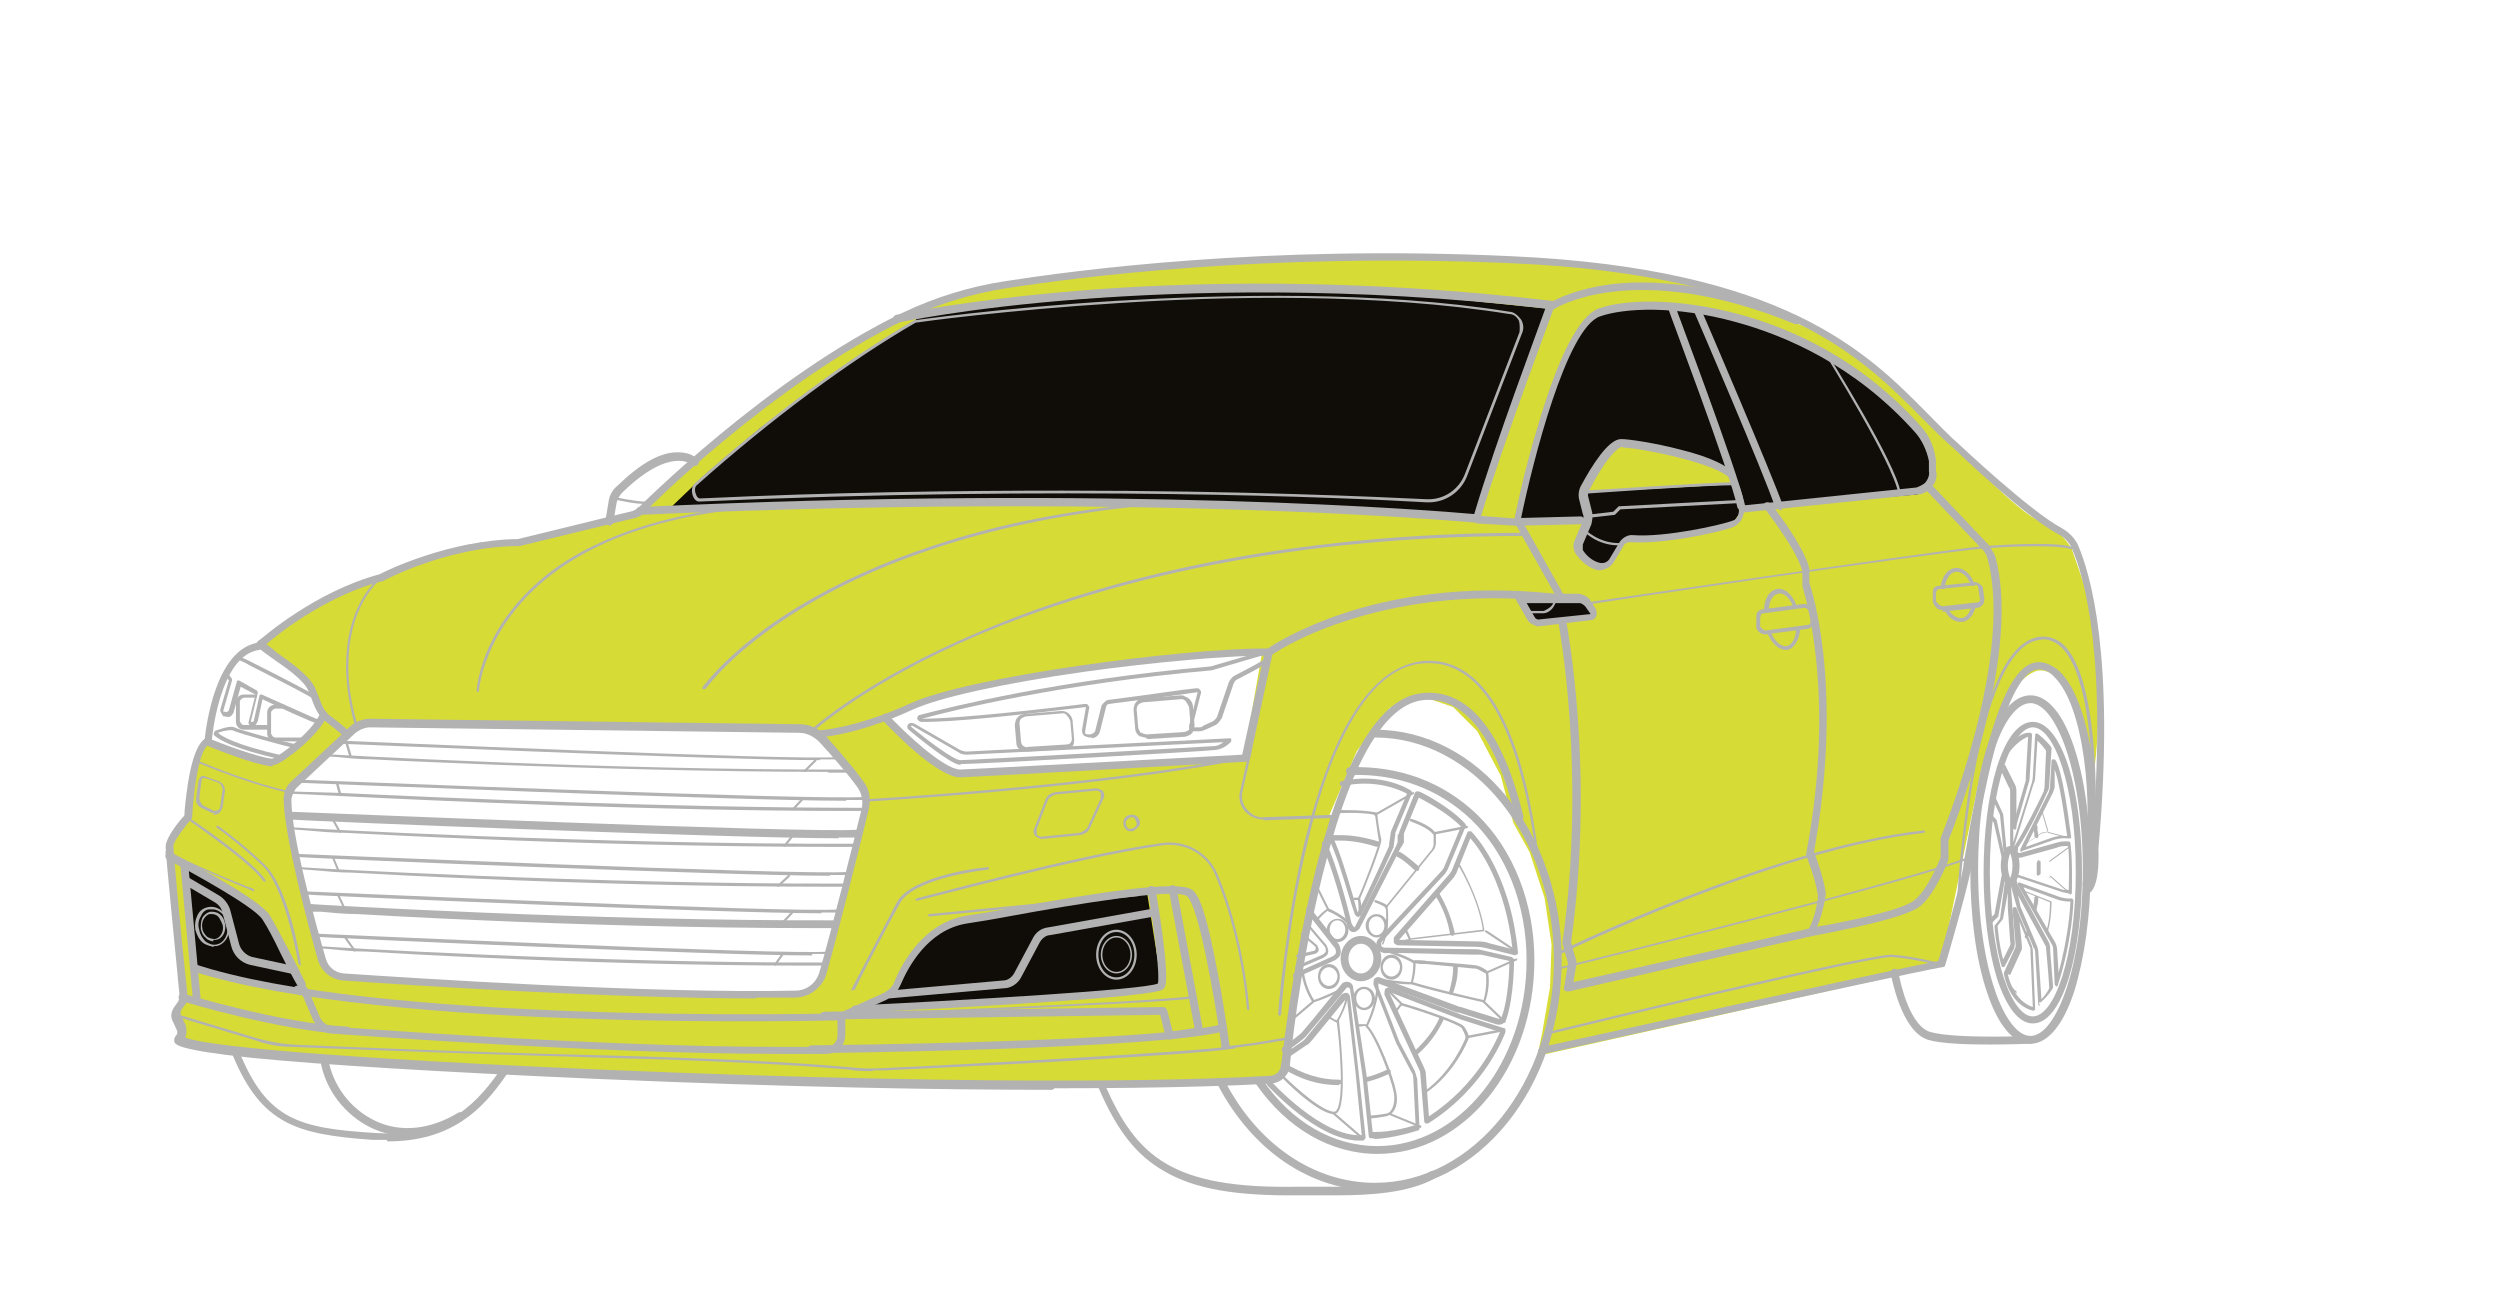 <?xml version="1.0" encoding="UTF-8"?>
<svg id="Ebene_1" xmlns="http://www.w3.org/2000/svg" version="1.1" viewBox="0 0 32 16.67">
  <!-- Generator: Adobe Illustrator 29.2.1, SVG Export Plug-In . SVG Version: 2.1.0 Build 116)  -->
  <defs>
    <style>
      .st0 {
        fill: #100c08;
      }

      .st1 {
        fill: #d7db35;
      }

      .st2 {
        fill: #b2b2b2;
      }
    </style>
  </defs>
  <path class="st1" d="M19.75,13.5l5.09-1.14.46-2.22s.23-1.35.76-1.55c0,0,.55-.21.71,1.49,0,0,.23-1.07-.05-2.47l-.2-.58s-.13-.25-.41-.36c-.28-.11-1-.88-1-.88l-1.25-1.17-.62-.38-.95-.4-.86-.26-1.52-.23-1.84-.06-2.44.05-2.23.22-.88.15-.9.3-1.03.57-1.17.82-1.24,1.19,1.95-.08,8.73.09.58.06.55.98-1.02-.04-.62.08-.42.03-.91.25-.87.42-.24,1.37-.07.33s-.08.36.27.42l.89-.03.37-.86.42-.55.43-.14.38.13.31.31.3.57.16.6.21.38.19.58.09.6-.02.55-.1.58-.06.29Z"/>
  <polygon class="st0" points="19.47 7.63 20.23 7.66 20.41 7.84 20.35 7.91 19.65 7.98 19.47 7.63"/>
  <polygon class="st0" points="20.31 6.61 20.27 6.32 20.34 6.3 22.18 6.2 22.25 6.35 22.26 6.58 22.19 6.68 21.53 6.86 20.98 6.89 20.82 6.9 20.75 7 20.59 7.21 20.47 7.24 20.34 7.21 20.22 7.12 20.18 6.96 20.26 6.85 20.31 6.61"/>
  <polygon class="st0" points="19.8 3.95 18.89 6.69 8.22 6.59 9.25 5.59 11.52 4.06 11.65 4.01 12.44 3.93 13.47 3.85 15.22 3.72 16.42 3.71 17.95 3.76 19.8 3.95"/>
  <path class="st0" d="M19.38,6.67l.59-1.95.37-.65.22-.11.51-.05.5.02.85.19.97.41.77.56.43.48.15.36-.04.26-.16.14-2.01.16-.25.04-.07-.46-.28-.14-.57-.17-.6-.11-.2.09s-.14.19-.14.2-.12.27-.12.27l-.05.1.06.33-.28.02h-.67Z"/>
  <polygon class="st1" points="8.22 6.53 8.87 5.93 9.72 5.22 10.81 4.48 11.5 4.07 11.75 4.06 11.69 4.13 10.94 4.6 10.45 4.95 9.73 5.48 9.03 6.07 8.56 6.52 8.22 6.53"/>
  <g>
    <path class="st1" d="M16.2,8.37s1.26-.85,3.14-.77l.65.04-.51-.99-3.01-.18-5.36-.03-2.92.11-1.49.41s-.68.06-.7.06-.82.2-1.07.33c0,0-.63.21-.85.38s-.71.48-.71.48l-.03.06.51.39.13.19.16.32.29.23.27-.14,1.18.02,3.86.04.63.05.14.05.64-.15.24-.09.56-.23.69-.18,1.59-.26,1.08-.11.89-.02Z"/>
    <path class="st1" d="M16.39,13.77l.27-1.78.41-1.54-.86.03s-.3.06-.35-.34l.1-.44-2.16.12-1.44.08s-.28-.01-.48-.22-.55-.5-.55-.5l-.87.22.51.57s.17.2.1.46-.53,2.02-.53,2.02c0,0-.1.26-.43.28l-4.34-.13-1.38-.11s-.22,0-.3-.27-.31-1.27-.31-1.27l-.11-.78.12-.18.64-.61-.29-.23s-.35.48-.66.6l-.87-.28s-.18.18-.23.95c0,0-.17.23-.23.4l.18,1.94s-.08.13-.09.22.07.19.07.23-.13.11.1.16l.52.08,3.76.27,3.95.13,4.53.03,1.22-.12Z"/>
    <polygon class="st0" points="14.68 11.41 14.86 12.55 14.79 12.65 13.24 12.83 11.07 12.9 11.44 12.68 11.6 12.39 11.85 12.01 12.18 11.83 12.5 11.75 14.49 11.43 14.68 11.41"/>
    <polygon class="st0" points="2.31 11.05 2.94 11.37 3.26 11.59 3.44 11.75 3.59 12.07 3.91 12.71 2.52 12.42 2.31 11.05"/>
    <g>
      <g>
        <g>
          <path class="st2" d="M13.47,13.95c-1.37,0-3.28-.03-5.83-.14-2.03-.09-3.52-.18-4.42-.27-.95-.1-.98-.17-.99-.21,0-.03,0-.05.02-.07.02-.02.02-.04.02-.06l-.06-.13c-.03-.06-.02-.12.02-.18l.05-.07s.02-.04.02-.06c-.04-.42-.18-1.82-.18-1.92,0-.12.18-.34.24-.4,0-.06.02-.25.05-.44.05-.3.12-.48.21-.54.02-.18.14-1.12.66-1.23.09-.08.76-.66,1.58-.88.07-.04.89-.44,1.77-.45l1.47-.36s.04-.02.06-.03c.02-.02,1.67-1.68,3.4-2.51.4-.19.84-.33,1.3-.4.9-.14,3.33-.47,6.5-.32,3.48.16,4.54,1.23,5.31,2.01.15.15.28.29.42.41,0,0,0,0,0,0,0,0,.89.84,1.3,1.06.09.05.17.13.21.22.15.35.48,1.42.26,3.88,0,.06.02.42-.09.55-.02.02-.05.02-.07,0-.02-.02-.02-.05,0-.07.08-.1.08-.39.07-.49,0,0,0,0,0,0,.22-2.44-.1-3.49-.25-3.83-.03-.07-.09-.14-.17-.18-.42-.22-1.27-1.03-1.32-1.08-.14-.12-.28-.26-.43-.41-.76-.77-1.8-1.83-5.24-1.98-3.16-.14-5.58.18-6.48.32-.45.07-.87.2-1.27.39-1.72.82-3.36,2.47-3.37,2.49-.03.03-.07.05-.11.06l-1.48.36s0,0-.01,0c-.9,0-1.73.44-1.74.45,0,0,0,0-.01,0-.85.22-1.55.86-1.55.87,0,0-.02.01-.03.01-.51.08-.6,1.16-.6,1.17,0,.02-.01.04-.03.04-.13.04-.2.57-.22.92,0,.01,0,.02-.01.03-.09.11-.23.29-.23.35,0,.08.09,1.08.18,1.91,0,.04,0,.09-.03.12l-.05.07s-.02.05,0,.07l.06.13s.02.1-.01.15c.14.06.95.22,5.3.41,5.43.23,7.94.12,8.58.08.08,0,.14-.06.15-.14.05-.44.2-1.59.48-2.65.36-1.36.81-2.07,1.34-2.11.58-.05,1.02.5,1.28,1.58,0,.03,0,.05-.04.06-.03,0-.05,0-.06-.04-.17-.72-.52-1.56-1.17-1.51-.48.04-.91.74-1.25,2.04-.28,1.05-.43,2.2-.47,2.64-.01.12-.11.22-.24.23-.34.02-1.21.06-2.77.06Z"/>
          <path class="st2" d="M19.74,13.5s-.04-.02-.05-.04c0-.03.01-.05.04-.06.04,0,4.36-.96,5.08-1.1.05-.16.27-.92.32-1.2,0-.03.01-.08.02-.14.17-1.03.45-2.41.9-2.48.11-.02.22.03.32.12.39.39.56,1.58.39,2.72,0,.03-.03.05-.06.04-.03,0-.05-.03-.04-.06.16-1.09,0-2.27-.36-2.63-.07-.08-.15-.11-.23-.1-.12.02-.32.2-.53.99-.14.53-.24,1.12-.29,1.41-.01.06-.02.12-.02.15-.06.31-.32,1.2-.33,1.23,0,.02-.02.03-.04.03-.61.11-5.06,1.1-5.1,1.11,0,0,0,0-.01,0Z"/>
          <path class="st2" d="M18.89,6.69s0,0,0,0c-.03,0-2.21-.21-5.86-.21-1.41,0-3.04.03-4.84.11-.03,0-.05-.02-.05-.05,0-.03.02-.05.05-.05,6.16-.29,10.23.05,10.68.09.28-.94.8-2.32.91-2.63-2.51-.29-4.62-.22-5.95-.12-1.46.11-2.33.3-2.34.3-.03,0-.05-.01-.06-.04,0-.03.01-.05.04-.06,0,0,.88-.19,2.35-.31,1.35-.11,3.49-.17,6.04.13.02,0,.03.01.04.02,0,.01,0,.03,0,.04,0,.02-.63,1.67-.95,2.72,0,.02-.03.04-.05.04Z"/>
          <path class="st2" d="M19.43,6.73s-.03,0-.04-.02c0-.01-.01-.03-.01-.04,0,0,.12-.63.32-1.27.26-.87.52-1.36.76-1.45.33-.12,1.01-.14,1.79.07.64.17,1.56.56,2.34,1.44.11.12.17.27.19.43v.13c.02.08,0,.15-.05.21-.05.06-.12.1-.19.1l-2.22.23s-.05-.02-.05-.04c0-.03.02-.05.04-.05l2.22-.23s.09-.03.12-.07c.03-.04.05-.09.04-.14v-.13c-.03-.14-.09-.27-.18-.37-.77-.86-1.67-1.24-2.3-1.41-.76-.21-1.42-.18-1.73-.07-.43.15-.86,1.86-1.01,2.58l.77-.02s.05.02.05.05c0,.03-.02.05-.05.05l-.83.02s0,0,0,0Z"/>
          <path class="st2" d="M20.49,7.3s-.05,0-.07-.01c-.12-.04-.2-.13-.25-.2-.03-.05-.04-.11-.02-.16l.11-.26s.02-.06,0-.09l-.05-.2c-.01-.05,0-.11.02-.15.15-.28.36-.61.52-.61.1,0,.43.05.74.13.41.1.65.22.71.33.08.16.16.38.11.53-.02.06-.06.1-.11.13-.16.07-.91.23-1.33.2-.04,0-.07.01-.09.05l-.12.2c-.04.07-.12.11-.2.11ZM20.77,5.72c-.07,0-.23.17-.43.56-.01.03-.02.06-.01.08l.05.2c.01.05,0,.1-.01.15l-.11.26s0,.05,0,.07c.03.05.1.13.2.16.06.02.12,0,.15-.06l.12-.2s0,0,0,0c.04-.06.11-.1.18-.09.4.03,1.13-.13,1.28-.19.03-.01.05-.04.06-.07.03-.1,0-.28-.1-.45-.11-.2-1.17-.41-1.37-.41Z"/>
          <path class="st2" d="M7.79,6.72s0,0,0,0c-.03,0-.04-.03-.04-.06l.04-.24c.01-.08.05-.15.11-.2.3-.29.56-.44.79-.43.16,0,.23.08.24.09.02.02.02.05,0,.07-.02.02-.05.02-.07,0,0,0-.27-.25-.89.35-.04.04-.07.09-.08.15l-.04.24s-.02.04-.05.04Z"/>
          <path class="st2" d="M22.29,6.54s-.04-.02-.05-.04c-.1-.47-.89-2.54-.89-2.56,0-.03,0-.05.03-.06.03,0,.05,0,.06.03.03.09.79,2.09.9,2.57,0,.03-.01.05-.04.06,0,0,0,0-.01,0Z"/>
          <path class="st2" d="M22.77,6.52s-.04-.01-.05-.03c-.12-.38-1.03-2.49-1.04-2.51-.01-.02,0-.05.03-.06.02-.01.05,0,.06.03.04.09.92,2.14,1.05,2.52,0,.03,0,.05-.03.06,0,0-.01,0-.02,0Z"/>
          <path class="st2" d="M17.6,15.24c-.82,0-1.57-.51-2.01-1.35-.01-.02,0-.05.02-.07.02-.01.05,0,.07.02.42.81,1.14,1.3,1.92,1.3,1.26,0,2.29-1.28,2.29-2.85s-1.03-2.85-2.29-2.85c-.03,0-.05-.02-.05-.05s.02-.05.05-.05c1.32,0,2.39,1.32,2.39,2.95s-1.07,2.95-2.39,2.95Z"/>
          <path class="st2" d="M17.63,14.77c-.6,0-1.16-.33-1.55-.89-.02-.02,0-.05.01-.07.02-.02.05,0,.07.01.37.54.9.85,1.47.85,1.05,0,1.91-1.07,1.91-2.38,0-.71-.26-1.37-.71-1.8-.41-.39-.94-.59-1.55-.57,0,0,0,0,0,0-.03,0-.05-.02-.05-.05,0-.03.02-.05.05-.05.63-.02,1.19.19,1.62.6.47.45.74,1.14.74,1.87,0,1.37-.9,2.48-2.01,2.48Z"/>
          <path class="st2" d="M4.95,14.59c-.06,0-.12,0-.19,0-.95-.07-1.41-.19-1.78-1.08-.01-.02,0-.05.03-.06.02-.01.05,0,.06.03.35.85.76.96,1.7,1.02.86.06,1.27-.28,1.63-.8.01-.02.04-.03.07-.01.02.01.03.04.01.07-.3.44-.7.85-1.52.85Z"/>
          <path class="st2" d="M3.8,12.71s0,0,0,0c-.03,0-.05-.03-.04-.05,0-.03.03-.05.05-.04,0,0,0,0,0,0,0,0,0,0,0,0-.06-.1-.14-.26-.22-.42-.08-.17-.17-.34-.23-.43-.11-.17-.92-.61-1.22-.77-.02-.01-.03-.04-.02-.07.01-.02.04-.03.07-.02.11.06,1.11.58,1.26.8.06.1.15.27.24.44.08.15.16.31.21.41.02.03.02.08,0,.11-.02.03-.05.05-.09.05Z"/>
          <path class="st2" d="M15.64,13.42c-.1-.69-.3-1.84-.45-1.95-.04-.03-.2-.06-.87.03-.45.06-.98.15-1.41.23-.21.04-.4.07-.53.09-.51.08-.76.57-.85.78-.04.09-.1.16-.19.2l-.57.26s-.01,0-.02,0c-.01,0-1.5.04-3.25-.02-1.62-.05-3.81-.21-5.04-.61l.03-.09c2.29.76,7.97.64,8.25.63l.57-.26c.06-.03.12-.08.14-.15.09-.22.37-.75.92-.84.14-.02.32-.05.53-.09,1.18-.21,2.18-.37,2.36-.24.07.05.17.21.33,1.08.09.47.15.93.15.93h-.1Z"/>
          <path class="st2" d="M14.97,13.31s-.04-.02-.05-.04l-.07-.28-4.3.06s-.05-.02-.05-.05c0-.03.02-.05.05-.05l4.34-.06s0,0,0,0c.02,0,.04.02.05.04l.07.27.28-.04-.33-1.77s.01-.05.04-.06c.03,0,.05.01.06.04l.34,1.82s0,.03,0,.04c0,.01-.02.02-.03.02l-.37.05s0,0,0,0Z"/>
          <path class="st2" d="M10.95,12.97s-.05-.02-.05-.05c0-.03.02-.05.05-.05,1.46-.07,3.67-.2,3.87-.28.03-.09-.04-.67-.13-1.19,0-.03.01-.05.04-.06.03,0,.05.01.06.04,0,0,.05.28.09.58.08.61.04.66.02.69-.02.03-.06.09-2.02.21-.96.06-1.91.1-1.92.1,0,0,0,0,0,0Z"/>
          <path class="st2" d="M10.53,13.03s-.02,0-.02-.02c0,0,0-.02.02-.02.04,0,4.06-.15,4.74-.24,0,0,.02,0,.02.01,0,0,0,.02-.01.02-.68.08-4.7.23-4.74.24,0,0,0,0,0,0Z"/>
          <path class="st2" d="M9.98,13.49c-2.38,0-5.7-.26-5.73-.26-.1,0-.19-.07-.24-.17l-.16-.37s0-.05.03-.06c.02-.01.05,0,.06.03l.16.37c.03.06.09.1.15.11.04,0,3.35.26,5.72.26.21,0,.42,0,.61,0,.08,0,.14-.07.14-.15v-.2s.02-.05.05-.05h0s.05.02.05.05v.2c0,.13-.11.24-.24.24-.2,0-.4,0-.61,0Z"/>
          <path class="st2" d="M9.68,12.78c-1.85,0-4.47-.17-5.29-.23-.15-.01-.28-.12-.32-.26-.13-.46-.43-1.58-.44-2.06,0-.08.03-.16.09-.22l.75-.7c.07-.07.17-.11.27-.11l5.5.07c.13,0,.25.06.33.15.15.17.36.41.48.58.08.1.1.23.07.36-.11.46-.39,1.57-.54,2.1h0c-.05.18-.22.31-.41.31-.16,0-.33,0-.5,0ZM4.74,9.31c-.07,0-.14.03-.2.08l-.75.7s-.06.09-.06.15c0,.47.31,1.58.44,2.03.03.11.12.18.23.19.89.06,3.95.26,5.78.22.15,0,.27-.1.31-.24h0c.15-.52.43-1.64.54-2.09.02-.1,0-.2-.06-.28-.13-.18-.35-.43-.48-.57-.07-.07-.16-.12-.26-.12l-5.5-.07s0,0,0,0ZM10.54,12.45h0,0Z"/>
          <path class="st2" d="M4.45,9.45s-.02,0-.03-.01c0,0-.1-.09-.22-.18-.12-.09-.15-.15-.23-.36l-.02-.05c-.05-.14-.3-.31-.46-.42-.15-.11-.2-.14-.2-.18,0-.02,0-.03.02-.05.02-.02.05-.02.07,0,0,0,.01.02.01.03.02.02.1.07.15.12.18.13.43.3.5.47l.02.05c.08.21.09.24.19.31.12.09.22.18.23.19.02.02.02.05,0,.07,0,.01-.02.02-.04.02ZM3.37,8.28s0,0,0,0c0,0,0,0,0,0Z"/>
          <path class="st2" d="M10.47,9.45s-.05-.02-.05-.05c0-.03.02-.05.05-.05,0,0,.47-.02,1.19-.35.74-.34,3.46-.7,4.54-.7.01,0,.02,0,.03,0,.07-.05.4-.26.97-.45.57-.19,1.5-.38,2.7-.25l-.49-.87-.51-.03s-.05-.03-.05-.05c0-.03.03-.05.05-.05l.54.04s.03.01.04.02l.55.98s0,.04,0,.05c-.01.02-.03.02-.05.02-1.24-.15-2.18.05-2.76.24-.62.2-.95.44-.95.44,0,0-.02,0-.03,0-.49,0-1.44.08-2.37.21-1.05.15-1.85.33-2.18.48-.74.34-1.21.36-1.23.36,0,0,0,0,0,0Z"/>
          <path class="st2" d="M3.49,9.81c-.15,0-.64-.18-.85-.27-.03,0-.04-.04-.03-.06,0-.03.04-.04.06-.03.34.14.75.27.82.26.08-.03.5-.33.61-.58.01-.02.04-.04.06-.03.02.01.04.04.03.06-.12.27-.56.6-.67.63,0,0-.02,0-.03,0Z"/>
          <path class="st2" d="M12.29,9.95c-.3,0-.92-.65-.99-.73-.02-.02-.02-.05,0-.07.02-.02.05-.02.07,0,.18.2.71.7.92.7.26-.01,3.24-.17,3.61-.19l.29-1.32s.03-.04.06-.04c.03,0,.04.03.04.06l-.29,1.35s-.02.04-.05.04c-.03,0-3.37.19-3.65.2,0,0,0,0,0,0Z"/>
          <path class="st2" d="M20.06,12.69s-.02,0-.03-.01c-.01-.01-.02-.03-.01-.04l.05-.31-.07-.25s0-.01,0-.02c.31-2.2-.05-4.06-.05-4.08,0-.03.01-.05.04-.06.03,0,.05.01.06.04,0,.02.37,1.89.06,4.1l.07.25s0,.01,0,.02l-.04.24c.45-.1,2.84-.64,3.04-.69.05-.01.12-.03.21-.04.35-.07,1-.2,1.13-.33.16-.14.3-.48.32-.54v-.22s0-.01,0-.02c0-.02.95-2.29.6-3.58-.01-.04-.03-.08-.06-.11l-.73-.77s-.02-.05,0-.07c.02-.02.05-.02.07,0l.73.77s.07.1.09.15c.15.56.09,1.34-.17,2.33-.18.68-.4,1.23-.43,1.31v.22s0,.01,0,.02c0,.02-.16.42-.35.59-.15.13-.69.25-1.18.35-.09.02-.16.03-.21.04-.23.05-3.09.7-3.11.71,0,0,0,0-.01,0Z"/>
          <path class="st2" d="M23.18,11.98s-.02,0-.03,0c-.02-.02-.03-.05-.01-.07.09-.14.13-.4.13-.44-.03-.23-.15-.51-.15-.52,0,0,0-.02,0-.03.4-2.1-.05-3.4-.05-3.42,0,0,0-.01,0-.02v-.17c-.07-.28-.48-.79-.48-.8-.02-.02-.01-.05,0-.07.02-.02.05-.01.07,0,.02.02.43.54.5.84,0,0,0,0,0,.01v.17c.02.06.12.37.18.92.06.54.08,1.42-.12,2.52.02.06.12.32.15.53,0,0,0,0,0,.01,0,.01-.04.32-.15.49,0,.01-.03.02-.04.02Z"/>
          <path class="st2" d="M3.77,12.47s0,0-.01,0l-.56-.12c-.12-.03-.21-.12-.24-.24l-.11-.42c-.01-.06-.05-.11-.1-.14l-.39-.23s-.03-.04-.02-.07c.01-.02.04-.03.07-.02l.39.23c.07.04.13.12.15.2l.11.42c.02.08.09.15.17.17l.56.12s.04.03.04.06c0,.02-.03.04-.05.04Z"/>
          <path class="st2" d="M11.38,12.77s-.05-.02-.05-.04c0-.03.02-.05.04-.05l1.47-.13c.06,0,.11-.04.14-.09l.24-.45c.04-.08.11-.13.2-.14l1.34-.24s.05.01.06.04c0,.03-.01.05-.04.06l-1.34.24c-.05,0-.1.04-.13.09l-.24.45c-.04.08-.13.14-.22.14l-1.47.13s0,0,0,0Z"/>
          <path class="st2" d="M19.68,8.02s-.09-.03-.12-.07l-.16-.28s0-.03,0-.05c0-.01.02-.02.04-.02,0,0,0,0,0,0h.77c.06.01.12.04.15.09l.07.11s.02.06,0,.09c-.01.03-.04.05-.08.05l-.68.08s0,0-.01,0ZM19.53,7.7l.12.21s.02.02.04.02l.67-.07-.07-.1s-.04-.04-.07-.04h-.69ZM20.36,7.86h0,0Z"/>
          <path class="st2" d="M4.43,13.24s0,0,0,0c-.85-.05-2.1-.42-2.11-.43-.03,0-.04-.04-.03-.06,0-.03.04-.04.06-.03.01,0,1.25.38,2.09.42.03,0,.05.02.05.05,0,.03-.02.05-.05.05Z"/>
          <path class="st2" d="M10.39,13.48s-.05-.02-.05-.05c0-.03.02-.05.05-.05.04,0,4.4-.04,5.25-.27.03,0,.05,0,.06.03,0,.03,0,.05-.03.06-.86.23-5.09.28-5.27.28h0Z"/>
          <path class="st2" d="M5.21,14.54c-.15,0-.3-.03-.45-.1-.34-.16-.6-.49-.66-.87,0-.03.01-.05.04-.06.03,0,.05.01.06.04.06.35.29.65.61.8.32.15.7.11,1.06-.11.02-.01.05,0,.07.02.01.02,0,.05-.02.07-.23.14-.48.22-.71.22Z"/>
          <path class="st2" d="M17.13,15.3c-.1,0-.2,0-.29,0-.08,0-.15,0-.21,0-.81.01-1.34-.08-1.73-.31-.35-.2-.6-.51-.84-1.07-.01-.02,0-.05.02-.06.02-.01.05,0,.06.02.41.93.86,1.34,2.48,1.31.06,0,.13,0,.21,0,.41,0,1.1.02,1.49-.2.02-.01.05,0,.07.02s0,.05-.02.07c-.33.19-.84.22-1.25.22Z"/>
          <path class="st2" d="M25.47,13.37c-.29,0-.62-.01-.79-.06-.35-.11-.47-.82-.48-.85,0-.03.01-.05.04-.06.03,0,.05.01.06.04.03.19.16.7.41.77.32.09,1.27.05,1.28.05.03,0,.05.02.05.05,0,.03-.02.05-.05.05-.02,0-.25.01-.53.01Z"/>
        </g>
        <path class="st2" d="M10.38,9.37s0,0-.01,0c0,0,0-.02,0-.02,0,0,.69-.64,2.16-1.26.86-.37,1.82-.66,2.84-.87,1.28-.26,2.68-.4,4.15-.4h0s.02,0,.02.02c0,0,0,.02-.02.02-3.32,0-5.63.69-6.98,1.26-1.46.62-2.14,1.25-2.15,1.26,0,0,0,0-.01,0Z"/>
        <path class="st2" d="M8.99,8.82s0,0,0,0c0,0,0-.02,0-.02,0,0,.35-.5,1.22-1.03.51-.31,1.1-.58,1.75-.79.81-.27,1.72-.45,2.71-.54,0,0,.02,0,.02.01,0,0,0,.02-.01.02-2.22.21-3.64.84-4.44,1.33-.87.53-1.21,1.02-1.21,1.02,0,0,0,0-.01,0Z"/>
        <path class="st2" d="M6.12,8.86s0,0,0,0c0,0-.02,0-.02-.02,0,0,.03-.52.47-1.06.26-.32.6-.59,1.02-.79.53-.26,1.17-.43,1.93-.51,0,0,.02,0,.02.01,0,0,0,.02-.01.02-1.7.17-2.53.79-2.93,1.29-.43.53-.47,1.04-.47,1.04,0,0,0,.02-.02.02Z"/>
        <path class="st2" d="M4.57,9.32s-.01,0-.02-.01c0,0-.1-.31-.12-.7-.01-.36.05-.86.42-1.22,0,0,.02,0,.02,0,0,0,0,.02,0,.02-.36.35-.42.84-.41,1.19.01.38.12.68.12.69,0,0,0,.02-.01.02,0,0,0,0,0,0Z"/>
        <path class="st2" d="M18.29,6.43s-.02,0-.03,0c-1.01-.06-4.65-.22-9.31-.01-.03,0-.06-.02-.08-.07-.02-.05-.02-.12.02-.16.94-.84,1.96-1.6,2.81-2.09,0,0,0,0,0,0,.01,0,1.11-.16,2.6-.25,1.37-.08,3.35-.13,5.02.14.06,0,.11.05.15.1.03.05.04.12.01.18l-.7,1.82c-.08.21-.28.34-.49.34ZM13.59,6.28c2.34,0,4.03.08,4.67.11.22.01.41-.12.49-.32l.7-1.82s.01-.1-.01-.15c-.03-.05-.07-.08-.12-.08-1.67-.27-3.65-.23-5.01-.14-1.44.09-2.53.24-2.59.25-.85.49-1.87,1.25-2.8,2.08,0,0,0,0,0,0-.03.02-.03.08-.01.12,0,.01.02.05.05.05,1.71-.08,3.29-.1,4.65-.1ZM8.9,6.21h0,0Z"/>
        <path class="st2" d="M24.32,6.33s-.01,0-.02-.01c-.07-.4-.92-1.75-.92-1.76,0,0,0-.02,0-.02,0,0,.02,0,.02,0,.03.06.86,1.37.93,1.77,0,0,0,.02-.01.02,0,0,0,0,0,0Z"/>
        <path class="st2" d="M20.32,7.74s-.01,0-.02-.01c0,0,0-.02.01-.02.04,0,4.38-.65,5.08-.72.04,0,.87-.07,1.13.01,0,0,.01.01.01.02,0,0-.01.01-.02.01-.26-.08-1.11-.01-1.12-.01-.7.06-5.04.71-5.08.72,0,0,0,0,0,0Z"/>
        <path class="st2" d="M19.82,13.24s-.01,0-.02-.01c0,0,0-.02.01-.02.17-.04,4.04-.99,4.4-.99,0,0,0,0,.01,0,.28.02.62.11.63.11,0,0,.01.01.01.02,0,0-.01.01-.02.01,0,0-.34-.09-.62-.11,0,0,0,0-.01,0-.35,0-4.35.98-4.39.99,0,0,0,0,0,0Z"/>
        <path class="st2" d="M19.94,12.42s-.01,0-.02-.01c0,0,0-.02.01-.02.05-.01,4.63-1.15,5.26-1.42,0,0,.02,0,.02,0,0,0,0,.02,0,.02-.63.27-5.22,1.41-5.26,1.42,0,0,0,0,0,0Z"/>
        <path class="st2" d="M19.94,12.21s-.01,0-.01,0c0,0,0-.02,0-.02.03-.01,2.76-1.35,4.69-1.56,0,0,.02,0,.02.01,0,0,0,.02-.01.02-1.92.21-4.65,1.55-4.67,1.56,0,0,0,0,0,0Z"/>
        <path class="st2" d="M25.07,11.56s0,0,0,0c0,0-.02,0-.02-.02,0,0,.04-.83.19-1.65.2-1.11.49-1.69.87-1.74.11-.01.21.02.3.1.51.48.41,2.41.41,2.5,0,0,0,.02-.02.02,0,0-.02,0-.02-.02,0-.02.1-2.01-.4-2.47-.08-.07-.17-.11-.27-.09-.86.1-1.03,3.32-1.03,3.35,0,0,0,.02-.02.02Z"/>
        <path class="st2" d="M16.38,13s0,0,0,0c0,0-.02,0-.02-.02,0-.01.08-1.11.34-2.21.16-.65.35-1.17.57-1.55.28-.48.6-.73.96-.76.94-.06,1.31,1.3,1.46,2.46,0,0,0,.02-.01.02,0,0-.02,0-.02-.01-.15-1.15-.52-2.5-1.43-2.44-.35.02-.66.27-.93.74-.22.38-.41.89-.56,1.54-.27,1.1-.34,2.2-.34,2.21,0,0,0,.02-.02.02Z"/>
        <path class="st2" d="M15.65,13.43s-.02,0-.02-.02,0-.02.02-.02c.23,0,.8-.11.81-.11,0,0,.02,0,.02.01,0,0,0,.02-.01.02-.02,0-.59.11-.81.11Z"/>
        <path class="st2" d="M23,4.15s-.01,0-.02,0c-2.09-.86-3.1-.19-3.11-.18-.02.02-.05,0-.07-.01-.02-.02,0-.05.01-.07.01,0,.27-.18.8-.25.48-.06,1.29-.04,2.4.42.03.01.04.04.03.06,0,.02-.03.03-.05.03Z"/>
        <path class="st2" d="M19.55,7.86s-.02,0-.02-.02c0,0,0-.02.02-.02h.21s.09-.04.11-.08l.05-.1s.01-.01.02,0c0,0,.01.01,0,.02l-.05.1c-.03.05-.08.09-.14.09h-.21s0,0,0,0Z"/>
        <path class="st2" d="M20.27,6.32s-.02,0-.02-.02c0,0,0-.02.02-.02.02,0,1.52-.1,1.96-.11h0s.02,0,.02.02c0,0,0,.02-.02.02-.44,0-1.94.11-1.95.11,0,0,0,0,0,0Z"/>
        <path class="st2" d="M20.32,6.62s-.02,0-.02-.01c0,0,0-.02.01-.02l.34-.04.07-.07s0,0,.01,0l1.53-.08s.02,0,.02.02c0,0,0,.02-.02.02l-1.52.08-.07.07s0,0,0,0l-.35.04s0,0,0,0Z"/>
        <path class="st2" d="M20.71,6.98c-.27,0-.44-.18-.45-.19,0,0,0-.02,0-.02,0,0,.02,0,.02,0,0,0,.19.2.48.18,0,0,.02,0,.02.01,0,0,0,.02-.01.02-.02,0-.04,0-.05,0Z"/>
        <path class="st2" d="M8.24,6.45c-.14,0-.38-.06-.39-.06,0,0-.01-.01-.01-.02,0,0,.01-.01.02-.01,0,0,.27.06.4.06,0,0,.02,0,.02.02,0,0,0,.02-.02.02,0,0-.01,0-.02,0Z"/>
        <path class="st2" d="M16.17,10.49c-.09,0-.17-.04-.23-.1-.06-.07-.09-.16-.07-.25l.12-.53s.01-.01.02-.01c0,0,.01.01.01.02l-.12.53c-.01.08.01.16.07.22.05.06.13.1.21.09l.88-.03s.02,0,.02.02c0,0,0,.02-.02.02l-.88.03s0,0,0,0Z"/>
        <path class="st2" d="M11.09,10.27s-.02,0-.02-.02c0,0,0-.02.02-.02.03,0,3.06-.18,4.85-.55,0,0,.02,0,.02.01,0,0,0,.02-.01.02-1.79.37-4.83.55-4.86.55,0,0,0,0,0,0Z"/>
        <path class="st2" d="M3.7,10.15s0,0,0,0c-.61-.14-1.19-.4-1.2-.4,0,0-.01-.01,0-.02,0,0,.01-.01.02,0,0,0,.58.26,1.19.4,0,0,.01.01.01.02,0,0,0,.01-.02.01Z"/>
        <path class="st2" d="M15.98,12.93s-.02,0-.02-.02c-.05-.6-.21-1.26-.41-1.72-.11-.26-.39-.41-.67-.37-1.1.16-3.12.71-3.14.71,0,0-.02,0-.02-.01,0,0,0-.02.01-.02.02,0,2.05-.56,3.15-.71.3-.04.58.12.7.39.2.46.36,1.13.41,1.73,0,0,0,.02-.01.02,0,0,0,0,0,0Z"/>
        <path class="st2" d="M11.9,11.73s-.02,0-.02-.01c0,0,0-.02.01-.02l2.67-.26s.02,0,.02.01c0,0,0,.02-.01.02l-2.67.26s0,0,0,0Z"/>
        <path class="st2" d="M10.9,12.68s0,0,0,0c0,0-.01-.01,0-.02,0,0,.4-.77.58-1.11.19-.35,1.12-.45,1.16-.45,0,0,.02,0,.02.01,0,0,0,.02-.01.02,0,0-.95.1-1.13.43-.19.34-.58,1.1-.58,1.11,0,0,0,0-.01,0Z"/>
        <path class="st2" d="M3.38,11.28s-.01,0-.01,0c-.13-.22-.97-.79-.98-.8,0,0,0-.02,0-.02,0,0,.02,0,.02,0,.03.02.86.58.99.81,0,0,0,.02,0,.02,0,0,0,0,0,0Z"/>
        <path class="st2" d="M3.23,11.4s0,0,0,0c0,0-.55-.22-1.11-.48,0,0-.01-.01,0-.02,0,0,.01-.01.02,0,.56.27,1.1.48,1.11.48,0,0,.01.01,0,.02,0,0,0,.01-.02.01Z"/>
        <path class="st2" d="M3.84,12.35s-.01,0-.02-.01c0,0-.16-.96-.45-1.25-.3-.29-.6-.5-.6-.5,0,0,0-.02,0-.02,0,0,.02,0,.02,0,0,0,.3.21.6.5.31.3.46,1.23.46,1.27,0,0,0,.02-.01.02,0,0,0,0,0,0Z"/>
        <path class="st2" d="M10.39,12.23c-1.22,0-6.31-.23-6.36-.24,0,0-.02,0-.02-.02,0,0,0-.02.02-.02.06,0,6.03.28,6.58.23,0,0,.02,0,.02.01,0,0,0,.02-.01.02-.04,0-.12,0-.22,0Z"/>
        <path class="st2" d="M10.33,12.36c-1.47,0-3.03-.05-4.11-.1-.68-.03-1.21-.06-1.54-.08-.17,0-.33-.02-.44-.03q-.17-.01-.17-.02s0-.02.01-.02c0,0,0,0,0,0,.08.01,3.57.22,6.49.21h0s.02,0,.02.02c0,0,0,.02-.02.02-.08,0-.16,0-.24,0Z"/>
        <path class="st2" d="M10.52,11.69c-1.27,0-6.55-.23-6.61-.24,0,0-.02,0-.02-.02,0,0,0-.02.02-.02.06,0,6.27.28,6.83.23,0,0,.02,0,.02.02,0,0,0,.02-.02.02-.04,0-.12,0-.23,0Z"/>
        <path class="st2" d="M10.44,11.88c-1.53,0-3.15-.05-4.27-.1-.71-.03-1.26-.06-1.6-.08-.18,0-.34-.02-.46-.03-.05,0-.09,0-.12,0-.05,0-.08,0-.09-.04,0-.03,0-.05.03-.06,0,0,.02,0,.02,0,.11.01,3.66.22,6.72.21h0s.05.02.05.05c0,.03-.02.05-.05.05-.08,0-.17,0-.25,0ZM4,11.6s0,0,0,0c0,0,0,0,0,0ZM4,11.6s0,0,0,0c0,0,0,0,0,0ZM4,11.6h0s0,0,0,0ZM4,11.6h0s0,0,0,0ZM4,11.6s0,0,0,0c0,0,0,0,0,0ZM4,11.6h0s0,0,0,0ZM3.97,11.57s0,0,.01,0c0,0,0,0-.01,0Z"/>
        <path class="st2" d="M10.63,11.21c-1.31,0-6.76-.23-6.82-.24,0,0-.02,0-.02-.02,0,0,0-.02.02-.02.06,0,6.47.28,7.05.23,0,0,.02,0,.02.02,0,0,0,.02-.02.02-.05,0-.13,0-.24,0Z"/>
        <path class="st2" d="M10.56,11.35c-1.57,0-3.24-.05-4.4-.1-.73-.03-1.3-.06-1.65-.08-.18,0-.35-.02-.48-.03q-.18-.01-.19-.02s0-.02.01-.02c0,0,0,0,0,0,.08.01,3.8.22,6.95.21h0s.02,0,.02.02c0,0,0,.02-.02.02-.08,0-.17,0-.26,0Z"/>
        <path class="st2" d="M10.74,10.73c-1.35,0-6.78-.22-7.03-.24-.03,0-.05-.02-.05-.05,0-.03.02-.05.05-.05.07,0,6.67.28,7.27.23.03,0,.05.02.05.05s-.02.05-.05.05c-.05,0-.14,0-.25,0Z"/>
        <path class="st2" d="M10.68,10.84c-1.63,0-3.36-.05-4.55-.1-.75-.03-1.34-.06-1.71-.08-.19,0-.36-.02-.49-.03q-.19-.01-.19-.02s0-.02.01-.02c0,0,0,0,0,0,.08.01,3.91.22,7.17.21h0s.02,0,.02.02c0,0,0,.02-.02.02-.09,0-.18,0-.26,0Z"/>
        <path class="st2" d="M10.83,10.25c-1.37,0-6.94-.23-7-.23,0,0-.02,0-.02-.02,0,0,0-.02.02-.02.07,0,6.64.27,7.25.22,0,0,.02,0,.02.02,0,0,0,.02-.02.02-.05,0-.14,0-.25,0Z"/>
        <path class="st2" d="M10.82,10.38c-2.43,0-5.23-.13-6.45-.19-.38-.02-.63-.03-.65-.03,0,0,0,0,0,0,0,0-.02,0-.02-.01,0,0,0-.01,0-.02t.67.02c1.26.06,4.2.19,6.68.19h0s.02,0,.02.02c0,0,0,.02-.02.02-.08,0-.16,0-.24,0Z"/>
        <path class="st2" d="M10.5,9.73c-1.25,0-6.09-.21-6.15-.21,0,0-.02,0-.02-.02,0,0,0-.02.02-.02.06,0,5.83.26,6.39.21,0,0,.02,0,.02.01,0,0,0,.02-.02.02-.05,0-.13,0-.25,0Z"/>
        <path class="st2" d="M10.61,9.88c-1.51,0-3.12-.05-4.24-.09-.71-.03-1.26-.05-1.6-.07-.18,0-.34-.02-.46-.03q-.18-.01-.18-.02s0-.02.01-.02c0,0,0,0,0,0,.08.01,3.67.21,6.71.2h0s.02,0,.02.02c0,0,0,.02-.02.02-.08,0-.17,0-.26,0Z"/>
        <path class="st2" d="M2.73,12.12s-.09-.02-.13-.05c-.05-.04-.08-.1-.1-.17-.01-.07,0-.13.03-.19.03-.06.08-.09.14-.1.12-.02.23.07.26.21h0c.03.14-.05.27-.16.29-.01,0-.02,0-.03,0ZM2.71,11.64s-.02,0-.03,0c-.05,0-.09.04-.11.09-.03.05-.04.11-.02.17.01.06.04.11.08.15.04.03.09.05.14.04.1-.02.16-.13.14-.26-.02-.11-.1-.19-.19-.19Z"/>
        <path class="st2" d="M2.73,12.05s-.07-.01-.09-.04c-.04-.03-.06-.07-.07-.12,0-.05,0-.1.02-.14.02-.04.06-.07.1-.08.04,0,.08,0,.12.03.04.03.06.07.07.12h0c.02.1-.03.2-.12.21,0,0-.02,0-.03,0ZM2.71,11.7s-.01,0-.02,0c-.03,0-.06.03-.08.06-.02.03-.03.08-.02.12,0,.04.03.08.06.11.03.02.07.03.1.03.07-.01.12-.1.1-.18h0s-.03-.08-.06-.11c-.02-.02-.05-.03-.08-.03Z"/>
        <path class="st2" d="M14.29,12.54c-.14,0-.26-.14-.26-.32s.12-.32.26-.32.26.14.26.32-.12.32-.26.32ZM14.29,11.93c-.13,0-.23.13-.23.29s.1.29.23.29.23-.13.23-.29-.1-.29-.23-.29Z"/>
        <path class="st2" d="M14.29,12.46c-.11,0-.2-.11-.2-.24s.09-.24.2-.24.2.11.2.24-.09.24-.2.24ZM14.29,12c-.1,0-.18.1-.18.22s.08.22.18.22.18-.1.18-.22-.08-.22-.18-.22Z"/>
        <path class="st2" d="M17.4,11.74s0,0,0,0c-.03,0-.05-.02-.06-.04-.02-.06-.05-.15-.08-.25-.07-.23-.16-.54-.27-.75,0-.02,0-.04.01-.04.02,0,.04,0,.04.01.11.22.2.54.27.77.03.1.05.19.07.24l.03.02-.03-.02c.04-.08.14-.28.29-.61l.11-.24s0-.01,0-.02l.02-.14s0-.02.01-.04l.2-.47c-.09-.05-.4-.19-.82-.1-.02,0-.04,0-.04-.02,0-.02,0-.04.02-.04.52-.12.88.11.89.12.01,0,.02.03.01.04l-.21.5s0,.01,0,.02l-.02.14s0,.03-.01.04l-.11.24c-.16.33-.25.53-.3.61-.01.02-.03.03-.06.03Z"/>
        <path class="st2" d="M19.4,12.23s0,0,0,0l-.36-.09s-.08-.02-.12-.02l-1.03-.02s-.04-.01-.05-.04c0-.02,0-.05,0-.06l.72-.82s.01-.02.02-.03l.2-.49s.01-.02.02-.02c.01,0,.02,0,.03,0,.02.02.5.5.6,1.55,0,.01,0,.02-.01.03,0,0-.01,0-.02,0ZM17.9,12.03l1.02.02s.09,0,.13.02l.31.08c-.09-.84-.43-1.3-.54-1.42l-.18.45s-.02.03-.03.05l-.71.81Z"/>
        <path class="st2" d="M16.58,12.52s-.02,0-.03-.02c0-.02,0-.04.02-.04l.49-.22s.03-.02.04-.04c0-.02,0-.04-.01-.06l-.37-.47s0-.03,0-.05c.01-.01.03,0,.05,0l.37.47s.03.07.02.11c0,.04-.04.07-.07.09l-.49.22s0,0-.01,0Z"/>
        <path class="st2" d="M16.6,12.39s-.01,0-.02,0c0,0,0-.02,0-.02l.35-.15s.03-.02.04-.04c0-.02,0-.04-.01-.06l-.27-.32s0-.02,0-.02c0,0,.02,0,.02,0l.27.32s.03.06.02.09c0,.03-.03.05-.06.07l-.35.15s0,0,0,0Z"/>
        <path class="st2" d="M17.6,14.57s-.04,0-.05,0c-.02,0-.03-.01-.03-.03l-.08-.77-.16-1.11s-.01-.02-.02-.02c0,0-.02,0-.02,0-.18.22-.49.58-.52.62-.04.05-.24.19-.26.2-.01.01-.04,0-.05,0-.01-.01,0-.04,0-.05.06-.04.22-.16.25-.19.02-.02.21-.25.51-.62.02-.03.06-.04.09-.03.03,0,.06.04.06.07l.17,1.11.08.74c.07,0,.26,0,.55-.09l-.03-.6s0-.05-.02-.07l-.2-.38s0,0,0,0l-.29-.75s0-.05.01-.07c.02-.02.05-.03.07-.02l1.03.38s0,0,.01,0l.48.15s.04,0,.04-.02c.09-.24.1-.62.1-.72l-.36-.08s-.05,0-.08,0c-.17,0-1.04-.03-1.14-.02-.06,0-.1-.03-.12-.08-.01-.04,0-.08.03-.11l.81-.87s.01-.02.02-.03l.22-.53c-.15-.16-.44-.32-.54-.37l-.19.46s0,.01,0,.02v.09s-.02.05-.04.07l-.53,1.04s-.05.05-.08.04c-.03,0-.06-.03-.07-.06-.06-.26-.19-.74-.33-1.06,0-.02,0-.04.02-.04.02,0,.04,0,.04.02.14.32.27.81.33,1.07,0,.01.01.01.01.01,0,0,.01,0,.02,0l.53-1.04s.01-.03.02-.05v-.09s.02-.02.02-.04l.2-.5s.01-.02.02-.02c0,0,.02,0,.03,0,.02,0,.42.21.6.42,0,0,.01.02,0,.03l-.23.55s-.02.03-.03.05l-.81.87s-.02.03-.01.05c0,.01.01.03.05.03.1,0,.9.02,1.14.02.03,0,.06,0,.09.01l.39.09s.03.02.03.03c0,.02,0,.48-.1.77-.02.05-.07.08-.13.06l-.48-.15s-.01,0-.02,0l-1.03-.38s0,0,0,0c0,0,0,0,0,0l.29.75.2.38s.02.06.03.1l.03.63s0,.03-.02.03c-.29.09-.49.11-.58.11Z"/>
        <path class="st2" d="M18.26,14.38s-.01,0-.01,0c-.01,0-.02-.02-.02-.03l-.05-.6s0-.03-.01-.05l-.45-.97s0-.05.01-.07c.02-.02.05-.03.07-.02.23.09.88.34.91.35l.54.17s.02,0,.02.02c0,0,0,.02,0,.03,0,0-.24.7-.99,1.17,0,0-.01,0-.02,0ZM17.75,12.7h.03s.45.97.45.97c.01.02.02.05.02.07l.04.55c.61-.4.85-.94.91-1.08l-.5-.16s0,0,0,0c0,0-.68-.26-.91-.35h-.03Z"/>
        <path class="st2" d="M17.4,14.6c-.53,0-1.15-.68-1.18-.71-.01-.01-.01-.03,0-.05.01-.01.03-.01.05,0,0,0,.65.72,1.16.69l-.08-.81-.11-.95-.45.55s-.04.05-.07.06l-.25.17s-.04,0-.05,0c-.01-.01,0-.04,0-.05l.25-.17s.04-.03.05-.05l.45-.55s.04-.03.07-.02c.02,0,.04.03.04.05l.11.96.09.84s-.01.03-.03.04c-.02,0-.04,0-.07,0Z"/>
        <path class="st2" d="M18.99,12.83s0,0,0,0c0,0-.64-.14-.92-.23,0,0-.01-.01-.01-.02,0,0,.01-.01.02-.01.26.08.81.21.91.23.05-.17.03-.33.03-.33,0,0,0-.02.01-.02,0,0,.02,0,.02.01,0,0,.03.18-.04.36,0,0,0,.01-.02.01Z"/>
        <path class="st2" d="M19.03,12.47s0,0,0,0c0,0-.08-.05-.13-.07-.03,0-.41-.04-.64-.06-.05,0-.1,0-.14-.01,0,0-.02,0-.02-.02s0-.02.02-.02c.04,0,.09,0,.14.01.34.03.62.05.65.06.04.01.11.05.13.07l.36-.16s.02,0,.02,0c0,0,0,.02,0,.02l-.36.16s0,0,0,0Z"/>
        <path class="st2" d="M18.06,12.04s-.02,0-.02-.01c0,0,0-.02.01-.02l.93-.11c-.06-.42-.33-.86-.34-.86,0,0,0-.02,0-.02,0,0,.02,0,.02,0,0,0,.28.46.34.89,0,0,0,0,0,.01,0,0,0,0-.01,0l-.95.11s0,0,0,0Z"/>
        <path class="st2" d="M17.74,11.63s0,0-.01,0c0,0,0-.02,0-.02l.6-.74s.02-.04.02-.06v-.12c-.06-.1-.29-.17-.3-.18,0,0-.01-.01-.01-.02,0,0,.01-.01.02-.01.01,0,.26.08.32.19,0,0,0,0,0,0v.13s-.01.06-.03.08l-.6.74s0,0-.01,0Z"/>
        <path class="st2" d="M19.26,13.09s0,0-.01,0l-.27-.26s0-.02,0-.02c0,0,.02,0,.02,0l.27.26s0,.02,0,.02c0,0,0,0-.01,0Z"/>
        <path class="st2" d="M19.4,12.19s0,0,0,0l-.39-.26s0-.02,0-.02c0,0,.02,0,.02,0l.39.26s0,.02,0,.02c0,0,0,0-.01,0Z"/>
        <path class="st2" d="M18.37,10.68s-.01,0-.02-.01c0,0,0-.02.01-.02l.41-.08s.02,0,.02.01c0,0,0,.02-.01.02l-.41.08s0,0,0,0Z"/>
        <path class="st2" d="M18.78,13.29s-.01,0-.02-.01c0,0,0-.02.01-.02l.47-.09s.02,0,.02.01c0,0,0,.02-.01.02l-.47.09s0,0,0,0Z"/>
        <path class="st2" d="M17.52,14.31s-.02,0-.02-.01c0,0,0-.02.01-.02.07,0,.21-.02.25-.03.04-.01.11-.1.08-.27-.04-.19-.23-.71-.36-.84,0,0,0-.02,0-.02,0,0,.02,0,.02,0,.14.14.34.68.37.85.04.19-.04.29-.1.31-.05.02-.25.04-.26.04,0,0,0,0,0,0Z"/>
        <path class="st2" d="M18.17,14.43s0,0,0,0l-.39-.16s-.01-.01,0-.02c0,0,.01-.01.02,0l.39.16s.01.01,0,.02c0,0,0,.01-.02.01Z"/>
        <path class="st2" d="M17.44,14.58s0,0-.01,0l-.37-.32s0-.02,0-.02c0,0,.02,0,.02,0l.37.32s0,.02,0,.02c0,0,0,0-.01,0Z"/>
        <path class="st2" d="M18.24,13.99s-.01,0-.01,0c0,0,0-.02,0-.02.36-.25.53-.68.53-.69,0,0,0,0,0,0,0,0,0-.03-.05-.12-.04-.05-.49-.21-.77-.29,0,0-.01-.01-.01-.02,0,0,.01-.01.02-.01.08.02.74.23.79.3.07.1.06.14.06.15-.01.03-.18.45-.55.7,0,0,0,0,0,0ZM18.76,13.27s0,0,0,0c0,0,0,0,0,0ZM18.76,13.27s0,0,0,0c0,0,0,0,0,0ZM18.76,13.27s0,0,0,0c0,0,0,0,0,0ZM18.76,13.27s0,0,0,0c0,0,0,0,0,0Z"/>
        <path class="st2" d="M17.6,10.44s-.01,0-.01,0c0,0,0-.02,0-.02l.49-.28s.02,0,.02,0c0,0,0,.02,0,.02l-.49.28s0,0,0,0Z"/>
        <path class="st2" d="M16.48,13.11s0,0-.01,0c0,0,0-.02,0-.02l.33-.28s.02,0,.02,0c0,0,0,.02,0,.02l-.33.28s0,0-.01,0Z"/>
        <path class="st2" d="M17.14,13.89c-.26,0-.49-.07-.73-.22-.02,0-.02-.03-.01-.05,0-.02.03-.02.05-.01.23.14.45.21.69.21.02,0,.03.01.03.03s-.01.03-.03.03Z"/>
        <path class="st2" d="M17.49,13.86s-.03-.01-.03-.03c0-.02,0-.04.02-.04.1-.02.19-.06.28-.1.02,0,.04,0,.04.01,0,.02,0,.04-.01.04-.1.05-.19.08-.3.11,0,0,0,0,0,0Z"/>
        <path class="st2" d="M18.13,13.51s-.02,0-.02-.01c-.01-.01-.01-.03,0-.05.14-.13.24-.26.31-.41,0-.02.03-.02.04-.01.02,0,.02.03.01.04-.08.16-.18.3-.33.43,0,0-.01,0-.02,0Z"/>
        <path class="st2" d="M18.57,12.73s0,0,0,0c-.02,0-.03-.02-.02-.04.03-.11.05-.19.05-.31,0-.02.02-.03.03-.03.02,0,.03.02.03.03,0,.13-.02.21-.06.33,0,.01-.02.02-.03.02Z"/>
        <path class="st2" d="M18.59,11.98s-.03-.01-.03-.03c-.03-.17-.09-.33-.19-.49,0-.02,0-.04.01-.04.02,0,.04,0,.04.01.1.17.16.33.2.51,0,.02,0,.03-.03.04,0,0,0,0,0,0Z"/>
        <path class="st2" d="M18.13,11.14s-.02,0-.02,0c-.08-.07-.14-.13-.22-.17-.02,0-.02-.03-.01-.05,0-.02.03-.02.05-.01.08.05.15.11.23.18.01.01.01.03,0,.05,0,0-.02.01-.02.01Z"/>
        <path class="st2" d="M17.63,10.84s0,0-.01,0c-.15-.05-.32-.08-.45-.08-.04,0-.08,0-.11,0-.02,0-.03-.01-.04-.03,0-.02.01-.03.03-.04.04,0,.08,0,.12,0,.14,0,.31.03.47.08.02,0,.03.02.02.04,0,.01-.02.02-.03.02Z"/>
        <path class="st2" d="M17.06,14.26s0,0,0,0c-.21-.02-.64-.45-.65-.47,0,0,0-.02,0-.02,0,0,.02,0,.02,0,0,0,.44.44.64.46.01,0,.02,0,.03-.01.11-.11.05-.86.01-1.14,0,0,0-.02.01-.02,0,0,.02,0,.02.01,0,.04.12,1.03-.02,1.17-.01.01-.03.02-.05.02Z"/>
        <path class="st2" d="M17,11.65s-.01,0-.01,0l-.15-.3s0-.02,0-.02c0,0,.02,0,.02,0l.15.3s0,.02,0,.02c0,0,0,0,0,0Z"/>
        <path class="st2" d="M17.38,11.52s0,0,0,0c0,0-.01-.01,0-.02.06-.12.28-.69.27-.74-.01-.04-.04-.27-.05-.33-.19-.04-.48-.02-.48-.02,0,0-.02,0-.02-.02,0,0,0-.02.02-.02.01,0,.31-.01.5.03,0,0,.01,0,.01.01,0,.08.04.3.05.33.02.06-.24.69-.27.76,0,0,0,0-.01,0Z"/>
        <path class="st2" d="M17.33,11.91s-.01,0-.02,0c-.06-.13-.27-.23-.32-.25-.05.04-.09.08-.13.13,0,0-.02,0-.02,0,0,0,0-.02,0-.02.04-.05.09-.1.15-.14,0,0,.01,0,.02,0,.01,0,.27.12.34.27,0,0,0,.02,0,.02,0,0,0,0,0,0Z"/>
        <path class="st2" d="M16.81,12.83s-.01,0-.01,0c-.07-.11-.12-.24-.14-.37,0,0,0-.02.01-.02,0,0,.02,0,.02.01.02.12.06.24.13.35.06-.02.32-.12.41-.2,0,0,.02,0,.02,0,0,0,0,.02,0,.02-.11.1-.42.21-.44.21,0,0,0,0,0,0Z"/>
        <path class="st2" d="M17.11,13.09s0,0,0,0c-.04-.02-.07-.04-.11-.06,0,0,0-.02,0-.02,0,0,.02,0,.02,0,.03.02.06.04.09.05.03-.05.12-.22.11-.31,0,0,0-.02.01-.02,0,0,.02,0,.02.01.01.11-.12.33-.12.34,0,0,0,0-.01,0Z"/>
        <path class="st2" d="M17.39,13.15s-.02,0-.02-.02c0,0,0-.02.02-.02.03,0,.07,0,.1,0,.02-.05.15-.33.12-.53,0,0,0-.02.01-.02,0,0,.02,0,.02.01.03.23-.12.54-.13.56,0,0,0,0-.01,0-.04,0-.07.01-.11.01h0Z"/>
        <path class="st2" d="M17.86,12.95s0,0-.01,0c0,0,0-.02,0-.02.03-.02.05-.05.07-.08l-.16-.16s0-.02,0-.02c0,0,.02,0,.02,0l.17.17s0,.01,0,.02c-.03.03-.05.07-.08.1,0,0,0,0-.01,0Z"/>
        <path class="st2" d="M17.87,12.08s-.01,0-.02-.01c0,0,0-.02.01-.02l.17-.03s-.04-.09-.06-.13c0,0,0-.02,0-.02,0,0,.02,0,.02,0,.03.05.05.1.07.15,0,0,0,0,0,.01,0,0,0,0-.01,0l-.19.03s0,0,0,0Z"/>
        <path class="st2" d="M17.69,12.1s0,0,0,0c0,0-.01-.01,0-.02.07-.19.05-.41.05-.46-.04-.03-.09-.05-.14-.07,0,0-.01-.01-.01-.02,0,0,.01-.01.02-.01.05.02.11.04.15.07,0,0,0,0,0,.01,0,.01.04.26-.05.48,0,0,0,.01-.02.01Z"/>
        <path class="st2" d="M17.4,11.72s0,0,0,0c0,0-.02,0-.01-.02,0-.05,0-.15-.01-.18-.01,0-.03,0-.04,0,0,0-.02,0-.02-.01,0,0,0-.02.01-.02.02,0,.04,0,.06,0,0,0,.01,0,.02.01,0,0,.03.14.02.21,0,0,0,.01-.02.01Z"/>
        <path class="st2" d="M17.42,12.56c-.14,0-.26-.13-.26-.29s.12-.29.26-.29.26.13.26.29-.12.29-.26.29ZM17.42,12.08c-.09,0-.16.09-.16.19s.07.19.16.19.16-.09.16-.19-.07-.19-.16-.19Z"/>
        <path class="st2" d="M17.12,12.06c-.08,0-.14-.07-.14-.15s.06-.15.14-.15.14.07.14.15-.06.15-.14.15ZM17.12,11.78c-.06,0-.1.05-.1.12s.05.12.1.12.1-.05.1-.12-.05-.12-.1-.12Z"/>
        <path class="st2" d="M17.62,12c-.07,0-.14-.07-.14-.15s.06-.15.14-.15.14.07.14.15-.06.15-.14.15ZM17.62,11.73c-.06,0-.1.05-.1.12s.05.12.1.12.1-.05.1-.12-.05-.12-.1-.12Z"/>
        <path class="st2" d="M17.81,12.54c-.08,0-.14-.07-.14-.16s.06-.16.14-.16.14.07.14.16-.06.16-.14.16ZM17.81,12.26c-.06,0-.11.06-.11.12s.05.12.11.12.11-.06.11-.12-.05-.12-.11-.12Z"/>
        <path class="st2" d="M17.46,12.93c-.07,0-.14-.07-.14-.15s.06-.15.14-.15.14.07.14.15-.06.15-.14.15ZM17.46,12.66c-.06,0-.1.05-.1.12s.05.12.1.12.1-.05.1-.12-.05-.12-.1-.12Z"/>
        <path class="st2" d="M17.01,12.66c-.08,0-.14-.07-.14-.16s.06-.16.14-.16.14.07.14.16-.06.16-.14.16ZM17.01,12.38c-.06,0-.11.06-.11.12s.05.12.11.12.11-.06.11-.12-.05-.12-.11-.12Z"/>
        <path class="st2" d="M18.06,12.6c-.13,0-.38-.03-.39-.04,0,0-.02,0-.01-.02,0,0,0-.02.02-.01,0,0,.26.04.38.04.02-.08.03-.16.03-.24-.08-.06-.36-.15-.36-.15,0,0-.01-.01-.01-.02,0,0,.01-.01.02-.01.01,0,.31.1.38.16,0,0,0,0,0,.01,0,.09-.01.18-.04.27,0,0,0,.01-.02.01,0,0,0,0,0,0Z"/>
        <path class="st2" d="M16.61,12.25s-.01,0-.02-.01c0,0,0-.02.01-.02l.22-.05s.02-.01.02-.02c0-.01,0-.02,0-.03l-.19-.16s0-.02,0-.02c0,0,.02,0,.02,0l.19.16s.02.04.02.06c0,.02-.02.04-.05.05l-.22.05s0,0,0,0Z"/>
        <rect class="st2" x="2.39" y="11.05" width=".1" height="1.78" transform="translate(-1.09 .28) rotate(-5.29)"/>
        <path class="st2" d="M13.33,10.74s-.06-.02-.08-.04c-.02-.03-.03-.06-.01-.1h0l.14-.36c.02-.06.07-.09.13-.1l.52-.05s.07.01.09.04c.02.03.02.07,0,.1l-.17.37c-.02.05-.07.08-.13.09l-.49.05s0,0,0,0ZM13.27,10.61s0,.05,0,.07c.01.02.04.03.06.03l.49-.05s.08-.03.1-.07l.17-.37s0-.05,0-.07c-.01-.02-.04-.03-.06-.03l-.52.05s-.09.03-.1.08l-.14.36Z"/>
        <path class="st2" d="M14.48,10.64s-.02,0-.02,0c-.06-.01-.09-.07-.08-.13.01-.06.07-.09.13-.08.06.01.09.07.08.13h0s-.06.08-.1.08ZM14.48,10.46s-.06.02-.07.06c0,.04.01.08.05.09.04,0,.08-.02.09-.06h0s-.01-.08-.05-.09c0,0-.01,0-.02,0ZM14.57,10.56h0,0Z"/>
        <path class="st2" d="M2.75,10.41s-.02,0-.03,0c0,0,0,0,0,0l-.12-.06c-.06-.02-.1-.07-.09-.13l.03-.23s.02-.04.03-.05c.02-.01.04-.01.06,0l.17.06c.05.02.08.07.08.12l-.03.21s-.02.06-.05.08c-.02.01-.04.02-.07.02ZM2.73,10.38s.04,0,.06-.01c.02-.01.03-.03.03-.06l.03-.21s-.02-.07-.05-.08l-.17-.06h0s-.02,0-.03,0c-.01,0-.02.02-.02.03l-.03.23s.02.09.07.1c0,0,0,0,0,0l.12.06Z"/>
        <path class="st2" d="M11.17,13.71c-.11,0-.21,0-.31-.02-.34-.03-1.2-.1-3.09-.15-2.11-.06-3.53-.12-4.04-.14-.15,0-.31-.03-.45-.08l-1.03-.31s-.01-.01-.01-.02c0,0,.01-.01.02-.01l1.03.31c.15.04.3.07.45.08.51.02,1.93.09,4.04.14,1.89.05,2.75.12,3.09.15.16.02.31.02.47.01.9-.04,3.89-.2,4.46-.28,0,0,.02,0,.02.01,0,0,0,.02-.01.02-.57.09-3.56.24-4.47.28-.05,0-.11,0-.16,0Z"/>
        <path class="st2" d="M4.36,10.19s-.01,0-.02-.01l-.04-.15s0-.02.01-.02c0,0,.02,0,.02.01l.04.15s0,.02-.01.02c0,0,0,0,0,0Z"/>
        <path class="st2" d="M10.15,10.37s0,0-.01,0c0,0,0-.02,0-.02l.12-.13s.02,0,.02,0c0,0,0,.02,0,.02l-.12.13s0,0-.01,0Z"/>
        <path class="st2" d="M10.3,9.88s0,0-.01,0c0,0,0-.02,0-.02l.14-.14s.02,0,.02,0c0,0,0,.02,0,.02l-.14.14s0,0-.01,0Z"/>
        <path class="st2" d="M4.49,9.69s-.01,0-.02-.01l-.05-.17s0-.02.01-.02c0,0,.02,0,.02.01l.05.17s0,.02-.01.02c0,0,0,0,0,0Z"/>
        <path class="st2" d="M4.35,10.66s-.01,0-.01,0l-.1-.18s0-.02,0-.02c0,0,.02,0,.02,0l.1.18s0,.02,0,.02c0,0,0,0,0,0Z"/>
        <path class="st2" d="M10.04,10.84s0,0-.01,0c0,0,0-.02,0-.02l.12-.15s.02,0,.02,0c0,0,0,.02,0,.02l-.12.15s0,0-.01,0Z"/>
        <path class="st2" d="M9.96,11.35s0,0-.01,0c0,0,0-.02,0-.02l.14-.13s.02,0,.02,0c0,0,0,.02,0,.02l-.14.13s0,0-.01,0Z"/>
        <path class="st2" d="M4.34,11.16s-.01,0-.02-.01l-.07-.17s0-.02,0-.02c0,0,.02,0,.02,0l.07.17s0,.02,0,.02c0,0,0,0,0,0Z"/>
        <path class="st2" d="M4.42,11.66s-.01,0-.01,0l-.09-.19s0-.02,0-.02c0,0,.02,0,.02,0l.09.19s0,.02,0,.02c0,0,0,0,0,0Z"/>
        <path class="st2" d="M9.99,11.85s0,0-.01,0c0,0,0-.02,0-.02l.15-.16s.02,0,.02,0c0,0,0,.02,0,.02l-.15.16s0,0-.01,0Z"/>
        <path class="st2" d="M9.91,12.36s0,0,0,0c0,0,0-.02,0-.02l.1-.14s.02,0,.02,0c0,0,0,.02,0,.02l-.1.14s0,0-.01,0Z"/>
        <path class="st2" d="M4.54,12.18s-.01,0-.01,0l-.12-.17s0-.02,0-.02c0,0,.02,0,.02,0l.12.17s0,.02,0,.02c0,0,0,0,0,0Z"/>
        <path class="st2" d="M22.59,8.12c-.05,0-.1-.04-.11-.09v-.11s0-.06.01-.08c.02-.02.04-.04.07-.04l.52-.07c.06,0,.11.03.12.09l.02.11s0,.06-.02.08c-.02.02-.04.04-.07.04l-.53.07s0,0-.01,0ZM23.1,7.78s0,0,0,0l-.52.07s0,0,0,0c-.02,0-.03,0-.04.02,0,.01-.01.03-.01.04v.11s.04.05.07.05l.53-.07s.03,0,.04-.02c0-.01.01-.03.01-.04l-.02-.11s-.03-.05-.06-.05ZM22.57,7.82h0,0Z"/>
        <path class="st2" d="M24.87,7.81s-.06,0-.08-.03c-.03-.02-.04-.05-.05-.08v-.1s0-.05.01-.07c.02-.02.04-.03.06-.03l.48-.05s.08.03.09.07l.02.14s0,.05-.02.08c-.02.02-.04.04-.07.04l-.44.05s0,0-.01,0ZM25.3,7.49s0,0,0,0l-.48.05h0s-.02,0-.03.02c0,0-.01.02-.01.03v.1s.02.04.04.05c.02.01.03.02.05.02l.44-.05s.03,0,.03-.02c0-.01.01-.02,0-.04l-.02-.14s-.02-.03-.03-.03ZM24.82,7.52h0,0Z"/>
        <path class="st2" d="M22.86,8.32c-.09,0-.18-.08-.24-.22,0-.01,0-.03.01-.03.01,0,.03,0,.03.01.05.12.13.2.21.19.06-.01.11-.09.12-.2,0-.01.01-.02.03-.02.01,0,.02.01.02.03-.02.13-.08.22-.16.24,0,0-.02,0-.03,0Z"/>
        <path class="st2" d="M22.6,7.84s0,0,0,0c-.01,0-.02-.01-.02-.03,0-.15.07-.25.16-.27.1-.02.2.06.26.22,0,.01,0,.03-.01.03-.01,0-.03,0-.03-.01-.05-.13-.13-.2-.2-.18-.07.01-.12.1-.12.22,0,.01-.01.02-.03.02Z"/>
        <path class="st2" d="M25.09,7.96c-.08,0-.16-.06-.21-.17,0-.01,0-.03.01-.03.01,0,.03,0,.03.01.05.09.12.15.19.14.06,0,.11-.08.13-.17,0-.01.02-.02.03-.02.01,0,.02.02.02.03-.02.12-.09.2-.17.21,0,0-.02,0-.02,0Z"/>
        <path class="st2" d="M24.86,7.54s0,0,0,0c-.01,0-.02-.01-.02-.03.02-.13.08-.22.18-.24.1-.01.2.06.25.2,0,.01,0,.03-.01.03-.01,0-.03,0-.03-.01-.04-.11-.12-.18-.2-.17-.07.01-.12.09-.14.2,0,.01-.01.02-.02.02Z"/>
        <g>
          <path class="st2" d="M25.99,13.36c-.22,0-.42-.24-.56-.67-.14-.42-.21-.97-.21-1.56s.08-1.14.21-1.56c.14-.43.34-.67.56-.67s.42.24.56.67c.14.42.21.97.21,1.56s-.08,1.14-.21,1.56c-.14.43-.34.67-.56.67ZM25.99,9c-.33,0-.67.85-.67,2.13s.35,2.13.67,2.13.67-.86.67-2.13-.35-2.13-.67-2.13Z"/>
          <path class="st2" d="M26.02,13.1c-.18,0-.34-.21-.46-.58-.11-.36-.17-.84-.17-1.35s.06-.99.17-1.35c.12-.38.28-.58.46-.58s.34.21.46.58c.11.36.17.84.17,1.35s-.06.99-.17,1.35c-.12.38-.28.58-.46.58ZM26.02,9.31c-.26,0-.55.74-.55,1.85s.28,1.85.55,1.85.55-.74.55-1.85-.28-1.85-.55-1.85Z"/>
          <path class="st2" d="M25.88,10.9s-.01,0-.02,0c0,0,0-.02,0-.03l.36-.72s.02-.05.02-.08l.02-.33s0-.02.01-.02c0,0,.02,0,.03,0,.02.01.1.12.21.99,0,0,0,.01,0,.02,0,0-.01,0-.02,0h-.1s-.07.01-.1.02l-.4.14s0,0,0,0ZM26.3,9.85v.23s-.02.07-.04.1l-.33.66.34-.12s.07-.02.11-.02h.08c-.07-.51-.12-.74-.16-.85Z"/>
          <path class="st2" d="M26.32,12.62s0,0,0,0c-.01,0-.02-.01-.02-.02l-.02-.45s0-.03-.01-.05l-.44-.77s0-.02,0-.03c0,0,.02-.01.03,0l.5.18s.07.02.1.02h.06s.02.01.02.03c0,0-.01.5-.2,1.08,0,.01-.01.02-.02.02ZM25.9,11.36l.41.71s.02.05.02.07l.02.31c.12-.45.15-.81.15-.91h-.04s-.08-.01-.11-.02l-.44-.16Z"/>
          <path class="st2" d="M26.04,12.94s0,0,0,0c-.01,0-.3-.04-.39-.47,0,0,0-.01,0-.02l.15-.33s0-.02,0-.03l-.04-.45s0-.02.02-.03c.01,0,.02,0,.03.01l.2.49s.01.04.01.06l.03.74s0,.01,0,.02c0,0-.01,0-.02,0ZM25.7,12.47c.07.31.25.4.32.42l-.03-.71s0-.03,0-.04l-.14-.34.03.3s0,.04,0,.05l-.15.33Z"/>
          <path class="st2" d="M25.78,10.61s0,0,0,0c-.01,0-.02-.02-.02-.03l.17-.59s0-.03,0-.05l.03-.51s-.17.05-.32.32c0,.01-.02.02-.03.01-.01,0-.02-.02-.01-.03.2-.39.38-.35.39-.35.01,0,.02.01.02.03l-.03.54s0,.04-.01.06l-.17.59s-.01.02-.02.02Z"/>
          <path class="st2" d="M25.78,10.61s-.02-.01-.02-.02v-.48s0-.02,0-.03l-.13-.26s0-.03.01-.03c.01,0,.03,0,.03.01l.13.26s.01.04.01.06v.48s0,.02-.02.02h0Z"/>
          <path class="st2" d="M26.11,12.88s0,0,0,0c0,0-.01-.01-.02-.02l-.04-.67s0-.04-.02-.06l-.21-.5s0,0,0,0l-.08-.29.02.3.03.43s0,.05-.01.07l-.12.23s-.01.01-.02.01c0,0-.02,0-.02-.02,0,0-.06-.16-.09-.49,0,0,0-.01,0-.02l.07-.09.07-.53s.01-.02.03-.02c.01,0,.02.01.02.03v.04s0,0,0,0c0,0,.01,0,.02,0,0-.02,0-.04.01-.06.01-.02.04-.02.06-.02h.03s0,0,0,0l.57.19h.07c.01-.36,0-.51-.01-.56h-.04s-.07,0-.1.02l-.47.13s0,0,0,0h-.01s-.05-.01-.06-.03c-.01-.02-.02-.05,0-.07,0,0-.02.01-.03.01-.02,0-.03-.02-.03-.04v-.15s0-.56,0-.56c0-.02,0-.05-.02-.07l-.09-.19s0-.03.01-.03c.01,0,.03,0,.03.01l.09.19s.02.06.02.09v.56s0,.08,0,.08l.24-.77s.01-.04.01-.07l.03-.53s0-.02.01-.02c0,0,.02,0,.02,0,0,0,.11.08.18.18,0,0,0,0,0,.01l-.03.47s0,.05-.02.08c-.06.13-.24.52-.38.72v.03s-.01.02,0,.03c0,0,.01.01.02.01h0s.46-.13.46-.13c.04-.01.07-.02.11-.02h.06s.02,0,.02.02c0,0,.03.13.02.63,0,0,0,.01,0,.02,0,0-.01,0-.02,0l-.1-.02s0,0,0,0l-.57-.19h-.03s0,0,0,0c0,0,0,0,0,0,0,0,0,0,0,0l.03.1.4.74s.01.03.01.04c0,.08.04.5.04.52,0,0,0,0,0,.01,0,0-.05.1-.16.19,0,0-.01,0-.02,0ZM25.86,11.6l.21.5s.02.05.02.08l.04.61c.06-.06.09-.12.1-.14,0-.05-.03-.42-.04-.51,0,0,0-.02,0-.02l-.36-.66.03.13ZM25.57,11.87c.02.21.05.34.07.41l.09-.18s.01-.03,0-.05l-.03-.43v-.19s-.06.32-.06.32c0,0,0,0,0,.01l-.07.09ZM26.08,9.47l-.03.48s0,.05-.02.08l-.25.81c.13-.2.32-.58.38-.71,0-.02.01-.04.01-.06l.02-.46c-.04-.06-.09-.11-.12-.14Z"/>
          <path class="st2" d="M25.46,11.82s-.01,0-.02,0c0,0,0-.03,0-.03l.09-.09.09-.49s.01-.02.03-.02c.01,0,.02.02.02.03l-.09.5s0,0,0,.01l-.1.1s-.01,0-.02,0Z"/>
          <path class="st2" d="M25.73,11.33c-.08,0-.12-.13-.12-.25s.04-.25.12-.25.12.13.12.25-.04.25-.12.25ZM25.73,10.92s-.03.08-.03.16.02.13.03.16c.01-.02.03-.08.03-.16s-.02-.13-.03-.16Z"/>
          <path class="st2" d="M25.67,10.97s-.02,0-.02-.02l-.05-.52-.11-.23s0-.03.01-.03c.01,0,.03,0,.03.01l.11.24s0,0,0,0l.05.52s0,.03-.02.03c0,0,0,0,0,0Z"/>
          <path class="st2" d="M25.64,10.99s-.02,0-.02-.02l-.1-.44-.07-.09s0-.03,0-.03c.01,0,.03,0,.03,0l.08.09s0,0,0,.01l.1.45s0,.03-.02.03c0,0,0,0,0,0Z"/>
        </g>
        <path class="st2" d="M25.77,10.02s0,0,0,0c0,0,0,0,0,0l.05-.26-.02-.25s0,0,0,0c0,0,0,0,0,0l.02.25s0,0,0,0l-.05.26s0,0,0,0Z"/>
        <path class="st2" d="M26.24,11.23s0,0,0,0l-.45-.04s0,0,0,0c0,0,0,0,0,0l.44.04v-.18s-.4,0-.4,0c0,0,0,0,0,0,0,0,0,0,0,0h.4s0,.01,0,.01v.19s0,0,0,0c0,0,0,0,0,0Z"/>
        <polygon class="st2" points="26.24 11.03 26.23 11.03 26.23 11.02 26.49 10.83 26.5 10.83 26.5 10.84 26.24 11.03 26.24 11.03"/>
        <polygon class="st2" points="26.5 11.45 26.5 11.45 26.24 11.22 26.23 11.21 26.25 11.21 26.51 11.44 26.51 11.45 26.5 11.45"/>
        <path class="st2" d="M25.82,12.72s0,0,0,0c-.09-.05-.13-.18-.13-.18,0,0,0,0,0-.01,0,0,0,0,.01,0,0,0,.04.11.11.16l.02-.22-.04-.28s0,0,0,0c0,0,0,0,0,0l.04.28s0,0,0,0l-.02.23s0,0,0,0c0,0,0,0,0,0Z"/>
        <path class="st2" d="M25.92,10.82s0,0,0,0c0,0,0,0,0-.01l.21-.14s0,0,0,0l.08-.02-.08-.27s0,0,0-.01c0,0,0,0,.01,0l.08.27s0,0,0,0c0,0,0,0,0,0l-.09.02-.2.14s0,0,0,0Z"/>
        <path class="st2" d="M26.48,10.73s0,0,0,0l-.27-.07s0,0,0-.01c0,0,0,0,.01,0l.27.07s0,0,0,.01c0,0,0,0,0,0Z"/>
        <path class="st2" d="M26.19,11.93s0,0,0,0c0,0,0,0,0-.01.05-.13.05-.34.05-.37l-.34-.14s0,0,0-.01c0,0,0,0,.01,0l.35.14s0,0,0,0c0,0,0,.24-.05.39,0,0,0,0,0,0Z"/>
        <path class="st2" d="M26.24,11.55s0,0,0,0c0,0,0,0,0,0h.28s0,0,0,0c0,0,0,0,0,0h-.28s0,0,0,0Z"/>
        <path class="st2" d="M25.94,12.01s0,0-.01,0c-.01,0-.02-.02-.01-.03h0s.01-.03.02-.06c0-.01.02-.02.03-.01.01,0,.02.02.01.03,0,.03-.01.04-.02.05h0s-.01.02-.02.02Z"/>
        <path class="st2" d="M26.04,11.67s0,0,0,0c-.01,0-.02-.02-.02-.03v-.02s.02-.08.02-.13c0-.01.01-.02.03-.02.01,0,.02.01.02.03,0,.05-.01.09-.02.13v.02s-.02.02-.03.02Z"/>
        <path class="st2" d="M26.09,11.21s0,0,0,0c-.01,0-.02-.01-.02-.02,0-.02,0-.04,0-.06,0-.03,0-.05,0-.08h0s.01-.04.02-.04c.01,0,.02.01.03.02h0s0,.06,0,.09c0,.02,0,.04,0,.06,0,.01-.01.02-.02.02Z"/>
        <path class="st2" d="M26.06,10.72s-.02,0-.02-.02c0-.03,0-.05-.01-.07,0-.01,0-.02,0-.04,0-.01,0-.03.02-.03.01,0,.03,0,.03.02,0,.01,0,.02,0,.04,0,.02.01.05.01.08,0,.01,0,.03-.02.03,0,0,0,0,0,0Z"/>
        <path class="st2" d="M25.53,10.99h-.07s0,0,0,0,0,0,0,0h.07s0,0,0,0,0,0,0,0Z"/>
        <path class="st2" d="M25.53,11.28s0,0,0,0c0,0,0,0,0,0h.1s0,0,0,0c0,0,0,0,0,0,0,0,0,0,0,0h-.1s0,0,0,0Z"/>
      </g>
      <path class="st2" d="M13.98,9.44h-.04s-.05-.01-.07-.03c-.02-.02-.02-.05-.02-.07l.05-.29s0,0,0,0c0,0,0,0,0,0-.75.09-1.72.2-2.11.19-.02,0-.04-.02-.05-.04,0-.02.01-.05.04-.05.38-.1,1.78-.45,3.72-.62l.68-.2s.03,0,.03.02c0,.01,0,.03-.02.03l-.68.2s0,0,0,0c-1.92.17-3.31.51-3.71.62.31,0,1.03-.06,2.09-.19.02,0,.03,0,.04.02.01.01.02.03.01.04l-.05.29s0,.02,0,.03c0,0,.02.01.03.01h.04s.06-.02.06-.05l.08-.32s.04-.06.08-.07c.55-.07,1-.14,1.13-.15.02,0,.04,0,.05.02.01.01.02.03.01.05l-.11.43s0,0,0,0c0,0,0,0,0,0h.09s.04,0,.05-.02l.13-.06s.04-.03.05-.06l.15-.44s.03-.06.07-.08c.23-.12.34-.18.35-.19,0,0,.02-.01.03-.01.01,0,.02.02.02.03,0,.02,0,.03-.37.22-.02.01-.03.03-.04.05l-.15.44s-.04.07-.08.09l-.13.06s-.05.02-.07.02h-.09s-.03,0-.04-.02c-.01-.01-.01-.03-.01-.05l.11-.43s0,0,0,0c0,0,0,0,0,0-.13.02-.58.08-1.13.15-.02,0-.03.01-.04.03l-.08.32c-.01.05-.06.09-.11.09Z"/>
      <path class="st2" d="M12.29,9.79s0,0,0,0c-.12,0-.6-.4-.66-.45,0,0,0,0,0,0,0,0-.03-.03-.01-.06.01-.03.05-.03.08-.02,0,0,0,0,0,0l.59.34s.05.02.08.02l3.37-.17s.02,0,.02.01c0,0,0,.02,0,.03,0,0-.08.1-.21.11-.16.02-3.03.18-3.25.18ZM11.66,9.3c.2.17.55.43.63.43.13,0,3.1-.17,3.25-.18.05,0,.09-.03.12-.05l-3.29.16s-.07,0-.1-.03l-.59-.34s-.01,0-.02,0Z"/>
      <path class="st2" d="M13.14,9.62s-.06,0-.08-.02c-.03-.02-.05-.05-.05-.08l-.02-.23s0-.07.03-.1c.02-.03.06-.05.09-.05l.48-.04c.08,0,.14.07.14.14l.02.23s0,.07-.03.09c-.02.02-.05.03-.09.03h0l-.48.03s0,0-.01,0ZM13.61,9.13s0,0,0,0l-.48.04s-.04.01-.06.03c-.02.02-.02.04-.02.07l.02.23s.01.04.03.05c.02.01.04.02.06.01l.48-.03s.05,0,.06-.02c.01-.01.02-.03.02-.05l-.02-.23s-.04-.1-.09-.1ZM13.64,9.56h0,0Z"/>
      <path class="st2" d="M14.61,9.43s0,0-.01,0c-.04-.02-.07-.06-.07-.11l-.02-.23s0-.07.03-.1c.02-.03.06-.05.09-.05l.48-.04s.04,0,.05.01h0s.02.02.01.03c0,.01-.02.02-.03.01h0s-.02,0-.03,0l-.48.04s-.04.01-.06.03-.02.05-.02.07l.02.23s.02.05.04.07c.01,0,.02.02,0,.03,0,0-.01.01-.02.01Z"/>
      <path class="st2" d="M14.66,9.44s-.04,0-.06-.02c-.01,0-.02-.02,0-.03,0-.01.02-.02.03,0,.01,0,.03.01.05.01l.48-.03s.04-.01.06-.03c.01-.02.02-.04.02-.06l-.02-.23s-.03-.07-.06-.09c-.01,0-.02-.02-.01-.03,0-.01.02-.02.03-.01.05.02.09.07.09.13l.02.23s0,.07-.03.1c-.02.03-.06.04-.09.05l-.48.03s0,0,0,0Z"/>
      <path class="st2" d="M4.03,8.95s0,0-.01,0c-.19-.12-.87-.45-.87-.46l-.11-.05s-.02-.02-.01-.03c0-.01.02-.02.03-.01l.11.05s.68.34.88.46c.01,0,.02.02,0,.03,0,0-.01.01-.02.01Z"/>
      <path class="st2" d="M3.25,9.3s-.01,0-.02,0h-.02s-.03-.03-.03-.05l.09-.36-.19-.1-.09.33s-.02.04-.04.05c-.02.01-.04.01-.07,0h-.02s-.05-.06-.04-.09l.11-.37-.05-.07s0-.03,0-.03c.01,0,.03,0,.03,0l.06.08s0,.01,0,.02l-.11.38s0,.02,0,.02h.02s.02.01.03,0c0,0,.02-.01.02-.02l.1-.36s0-.01.01-.02c0,0,.01,0,.02,0l.23.13s.01.02.01.03l-.09.37h.01s.02,0,.02,0c0,0,.01-.01.01-.02l.07-.31s0-.01.01-.02c0,0,.01,0,.02,0,.27.12.69.31.72.32.01,0,.02.02.02.03,0,.01-.02.02-.03.02-.04,0-.56-.24-.7-.31l-.06.28s-.02.04-.03.05c-.01,0-.03.01-.04.01Z"/>
      <path class="st2" d="M3.6,9.72s0,0,0,0c-.68-.15-.83-.28-.86-.31,0,0-.01-.02,0-.03,0-.01.01-.02.02-.03.02,0,.18-.07.24-.04.05.03.63.19.81.22.01,0,.02.01.02.03,0,.01-.01.02-.03.02-.17-.03-.76-.2-.82-.23-.03-.01-.11,0-.19.03.04.04.21.15.82.29.01,0,.02.02.02.03,0,.01-.01.02-.02.02Z"/>
      <path class="st2" d="M3.9,9.49h-.38c-.06,0-.1-.05-.1-.1v-.27c0-.06.05-.1.1-.1h.12s.02.01.02.03c0,.01-.01.02-.02.02h-.12s-.05.02-.05.05v.27s.02.05.05.05h.38s.02.01.02.02-.01.02-.02.02Z"/>
      <path class="st2" d="M3.43,9.34h-.31c-.05,0-.1-.04-.1-.1v-.25c0-.05.04-.1.1-.1h.15s.02.01.02.02-.01.02-.02.02h-.15s-.05.02-.05.05v.25s.02.05.05.05h.31s.02.01.02.02-.01.02-.02.02Z"/>
    </g>
  </g>
</svg>